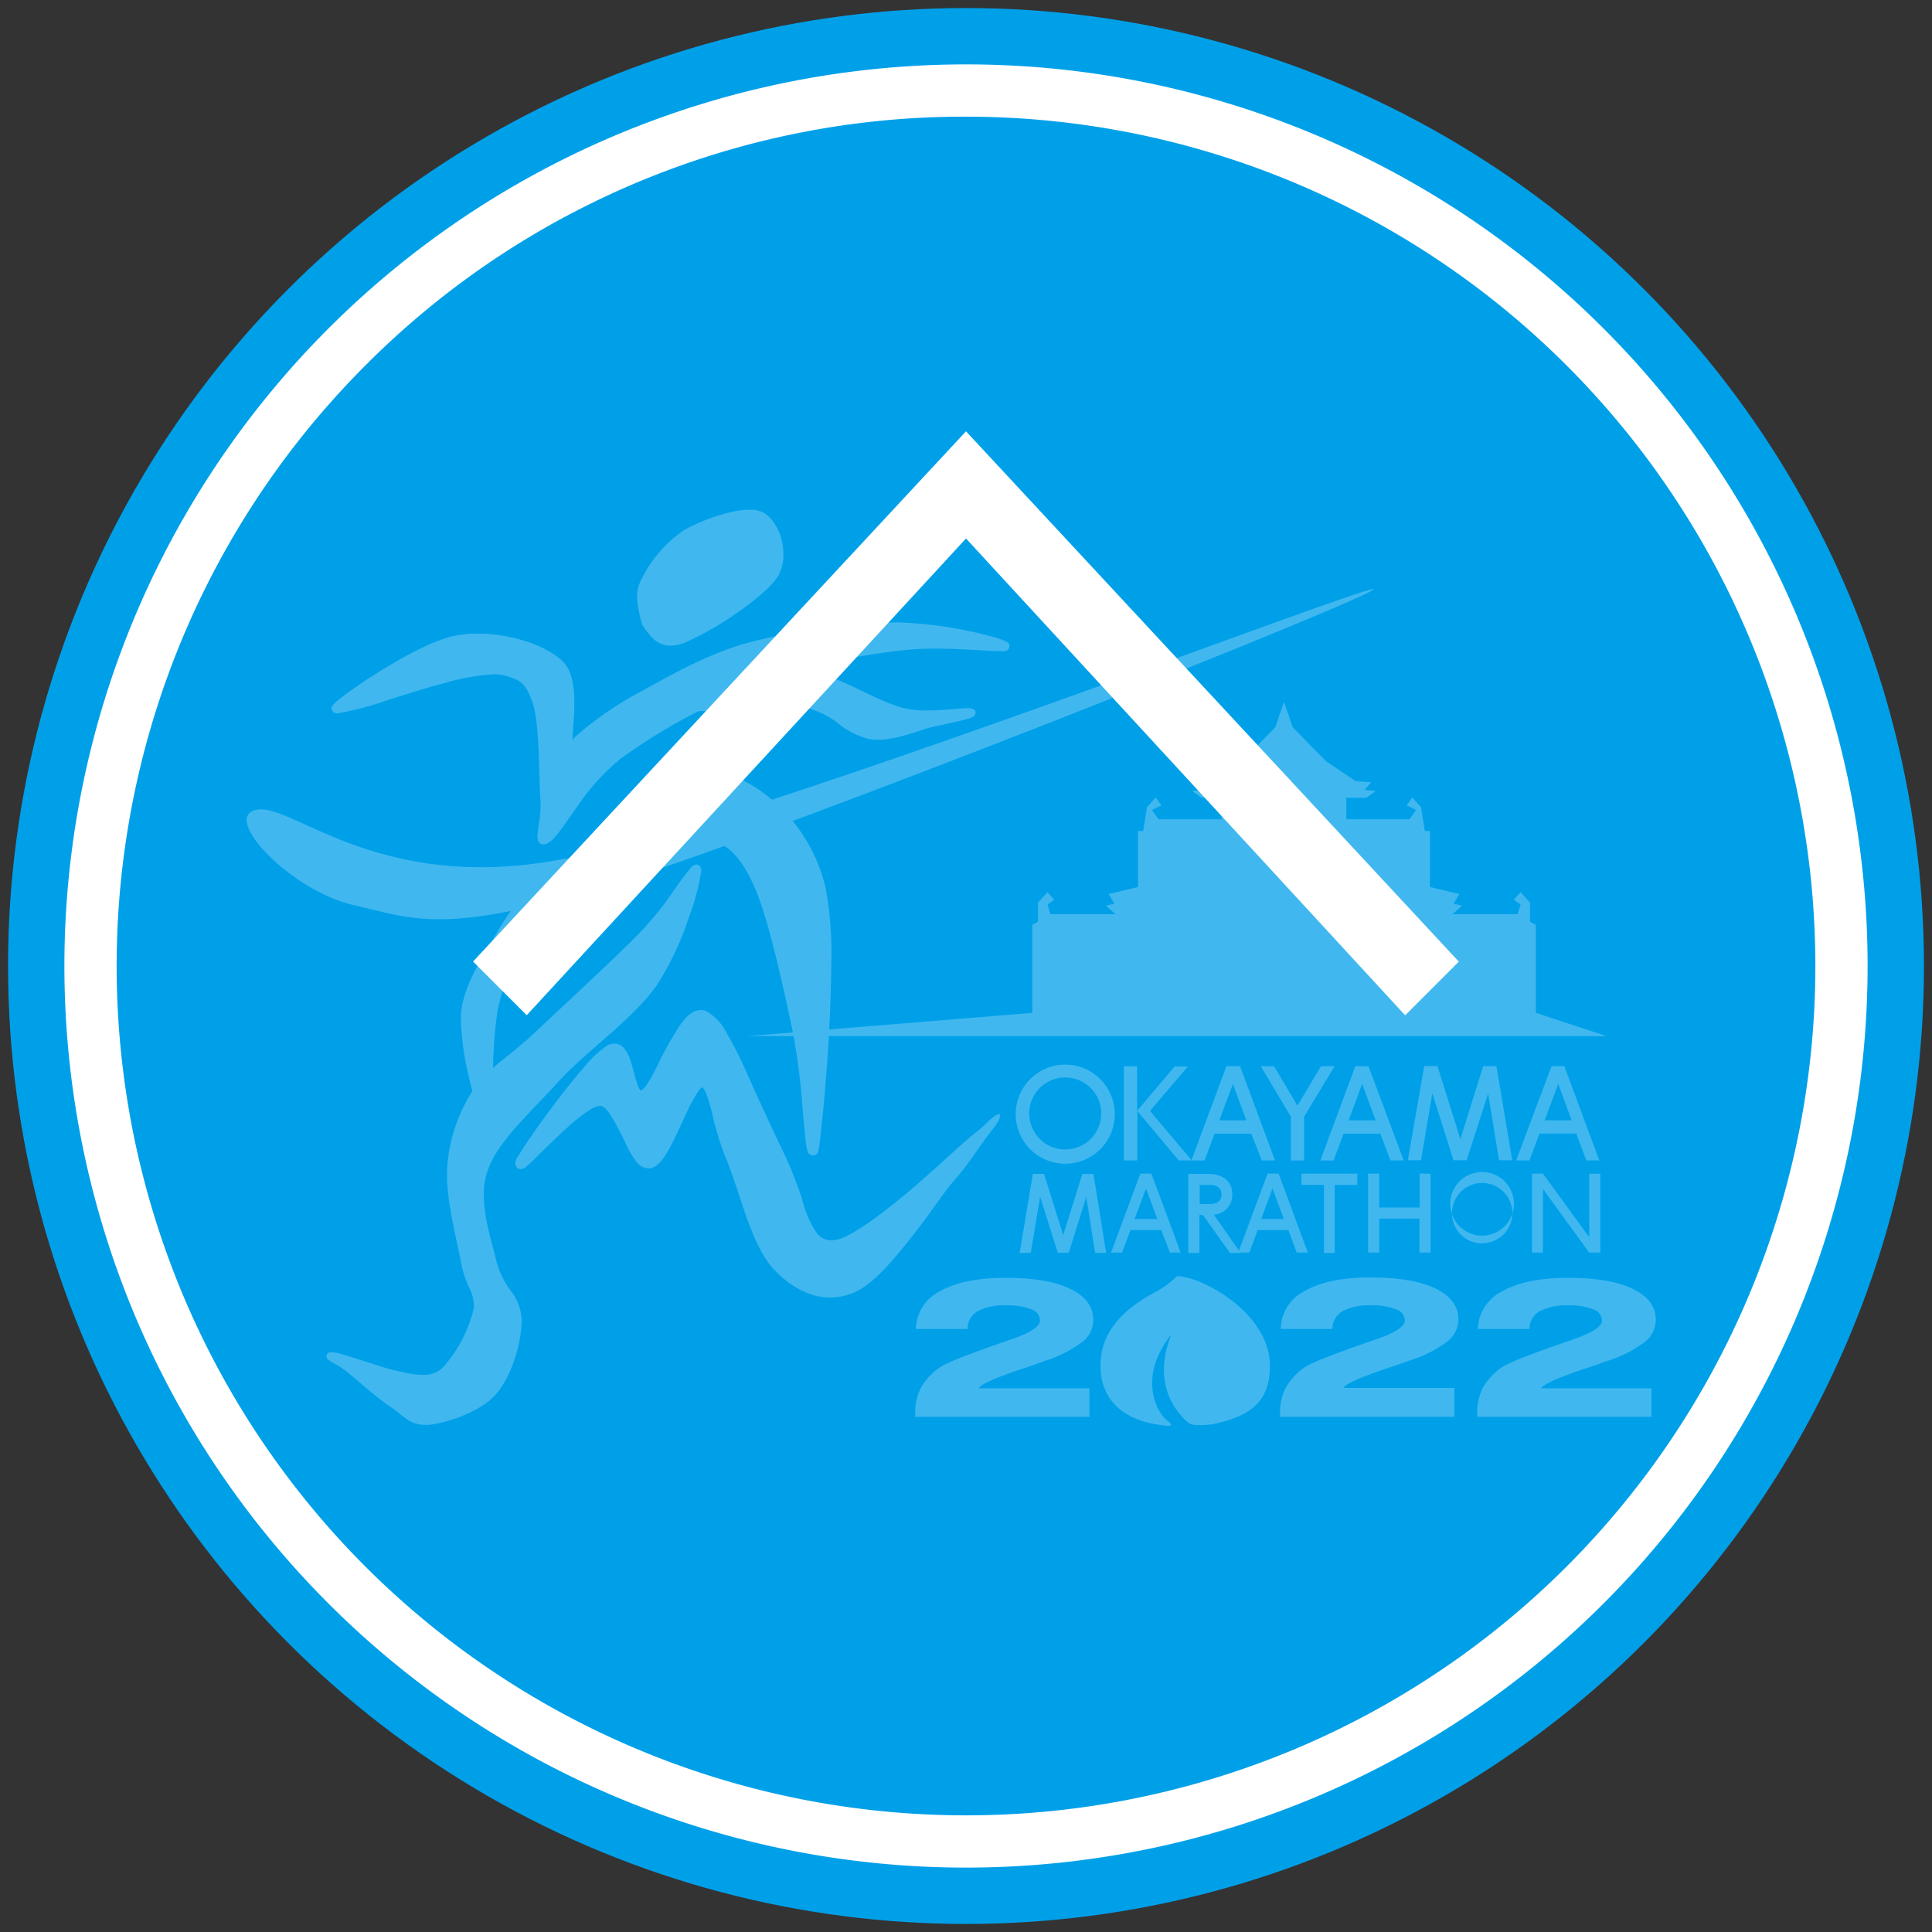 <svg id="レイヤー_1" data-name="レイヤー 1" xmlns="http://www.w3.org/2000/svg" viewBox="0 0 360 360"><rect x="0" y="0" width="360" height="360" fill="#333333" stroke="none"/><defs><style>.cls-1{fill:#00a0e9;}.cls-2,.cls-4{fill:#fff;}.cls-3{opacity:0.25;}.cls-4{fill-rule:evenodd;}</style></defs><circle class="cls-1" cx="180" cy="180" r="178.5"/><circle class="cls-1" cx="180" cy="180" r="163.13" transform="translate(-74.56 180) rotate(-45)"/><path class="cls-2" d="M180,21.74A158.26,158.26,0,0,1,291.91,291.91,158.26,158.26,0,0,1,68.09,68.09,157.24,157.24,0,0,1,180,21.74M180,12A168,168,0,1,0,348,180,168,168,0,0,0,180,12Z"/><g class="cls-3"><polygon class="cls-4" points="192.35 188.73 139.28 193.07 299.36 193.07 286.17 188.73 286.17 172.31 285.1 171.75 285.1 168.2 283.34 166.25 282.08 167.67 283.34 168.54 282.8 170.35 270.66 170.35 272.44 168.74 270.84 168.4 271.91 166.59 266.45 165.28 266.45 154.84 265.49 154.84 264.78 150.4 263.16 148.62 262.11 150.05 263.87 150.92 262.63 152.66 250.87 152.66 250.87 148.66 254.59 148.66 256.37 147.38 254.26 147.19 255.5 145.76 252.64 145.57 247.1 141.84 244.26 138.98 240.88 135.52 239.25 130.8 237.63 135.52 234.25 138.98 231.41 141.84 225.88 145.57 223 145.76 224.26 147.19 222.13 147.38 223.91 148.66 227.64 148.66 227.64 152.66 215.88 152.66 214.64 150.92 216.42 150.05 215.35 148.62 213.73 150.4 213.01 154.84 212.05 154.84 212.05 165.28 206.6 166.59 207.66 168.4 206.07 168.74 207.85 170.35 195.71 170.35 195.19 168.54 196.42 167.67 195.19 166.25 193.41 168.2 193.41 171.75 192.35 172.31 192.35 188.73"/><path class="cls-2" d="M188.13,120.2h0c-.18-.5-.36-.47-.5-.59a14.27,14.27,0,0,0-2.84-1,75.89,75.89,0,0,0-17.4-2.63,116.38,116.38,0,0,0-27.79,3.73c-8.32,2.22-16.38,7.11-21.64,9.95a61.47,61.47,0,0,0-10.27,7.19,4.38,4.38,0,0,0-1,1.07c0-1.69.33-4.24.33-6.8,0-3-.33-6.06-2.19-7.91-3.12-3-9.6-5.12-15.81-5.14a21.18,21.18,0,0,0-4.28.4c-3.69.74-9.23,3.66-13.91,6.59-2.34,1.45-4.49,2.9-6.07,4.06-.81.59-1.46,1.1-1.94,1.52a3.26,3.26,0,0,0-1,1.12h0a.81.81,0,0,0,0,.31.83.83,0,0,0,.54.76,1.14,1.14,0,0,0,.52.09,56.74,56.74,0,0,0,9.15-2.39c4.06-1.32,8.42-2.64,10.73-3.23a42.39,42.39,0,0,1,9.14-1.66,9.05,9.05,0,0,1,2.14.23c2.8.77,4,1.39,5.27,5.28s1.08,13.83,1.42,18.1v1c0,2.21-.56,4.33-.58,5.62a2.08,2.08,0,0,0,.17.89,1.07,1.07,0,0,0,.9.59h0a2.2,2.2,0,0,0,1.08-.38c1.48-1,3-3.58,5.27-6.69a40.94,40.94,0,0,1,8.19-9,110.82,110.82,0,0,1,14.36-8.76c3.81-.09,11.08-1,16.12-1a19.57,19.57,0,0,1,3.25.2,15.6,15.6,0,0,1,6.59,3,15.22,15.22,0,0,0,5.91,3,10.54,10.54,0,0,0,1.59.12c3.82,0,7.66-1.83,10.29-2.41,1.44-.33,3.29-.7,4.77-1.06.76-.17,1.42-.34,1.9-.5a3.91,3.91,0,0,0,.65-.24,1.75,1.75,0,0,0,.29-.18.83.83,0,0,0,.3-.63.71.71,0,0,0-.24-.56.79.79,0,0,0-.29-.18,2.38,2.38,0,0,0-.84-.12c-1.44,0-4.55.42-7.58.42a18.72,18.72,0,0,1-4-.34c-4.11-.88-9.83-4.34-13.57-5.67a36.62,36.62,0,0,0-6-1.71,134.14,134.14,0,0,1,19-3.49,50.53,50.53,0,0,1,5.89-.31c5,0,10.1.47,12.25.47a5.21,5.21,0,0,0,.79,0,1,1,0,0,0,.37-.1.77.77,0,0,0,.5-.72v-.12"/><path class="cls-2" d="M119.71,116.46a13.08,13.08,0,0,0,2,2.53,4.62,4.62,0,0,0,3.2,1.32h0a7.5,7.5,0,0,0,2.64-.54,55.32,55.32,0,0,0,9.22-5.19c3.49-2.38,6.76-5,8.11-7.09a7.92,7.92,0,0,0,1.1-4.19c0-3.43-1.68-6.82-4-7.91a5.4,5.4,0,0,0-2.28-.41c-3.7,0-9.23,2.07-12.32,3.86a23.46,23.46,0,0,0-8.15,9.74,6.84,6.84,0,0,0-.54,2.72,24.14,24.14,0,0,0,.93,4.92"/><path class="cls-2" d="M186.35,207.7c-.44-.4-2,1-2.26,1.32-1.16,1.21-1.52,1.31-4.14,3.57-3.95,3.46-7.54,6.94-12.4,10.9s-9.48,7.14-11.69,7.52a6.8,6.8,0,0,1-1,.11,3.34,3.34,0,0,1-2.64-1.32,19.32,19.32,0,0,1-2.77-6.38,74.64,74.64,0,0,0-3.26-8.29c-1.72-3.57-4.5-9.5-6.95-15a74.28,74.28,0,0,0-3.68-7.36,10.25,10.25,0,0,0-3.82-4.3,2.74,2.74,0,0,0-1.13-.25c-1.6,0-2.72,1.21-3.77,2.63a59.42,59.42,0,0,0-4.35,7.74,36.54,36.54,0,0,1-1.86,3.35,4,4,0,0,1-1.22,1.32h0a3.38,3.38,0,0,1-.67-1.32c-.44-1.2-.8-2.95-1.32-4.46a7.52,7.52,0,0,0-1-2,2.4,2.4,0,0,0-2-1,2.76,2.76,0,0,0-1.32.37,20.63,20.63,0,0,0-4.39,4.16c-2.64,3-5.65,7-8.11,10.4-1.22,1.71-2.3,3.28-3.09,4.51-.39.61-.71,1.14-1,1.56a4.12,4.12,0,0,0-.48,1.07h0a1.5,1.5,0,0,0,0,.3,1,1,0,0,0,1,1,1.44,1.44,0,0,0,.82-.3,30.63,30.63,0,0,0,2.63-2.47c1.77-1.74,4.09-4,6.26-5.9a28.52,28.52,0,0,1,3.06-2.31,4.9,4.9,0,0,1,2-.83h0c.43,0,1.08.45,1.79,1.44a50.55,50.55,0,0,1,3.19,6,16,16,0,0,0,1.66,2.79,3.09,3.09,0,0,0,2.37,1.44h.38c1.43-.34,2.2-1.54,3.13-3,1.31-2.21,2.63-5.27,3.86-7.9a29.77,29.77,0,0,1,1.75-3.18,6.38,6.38,0,0,1,.67-.88l.2-.16h0l.14.09c.48.33,1.16,2.3,1.73,4.67a57.12,57.12,0,0,0,2.32,7.79c1.19,2.74,2.5,6.94,3.91,11.07s3.13,8,5.28,10.3c2.87,3,6.43,5.27,10.54,5.27h0a11.36,11.36,0,0,0,5.43-1.45c3.12-1.72,6.72-6,10.26-10.54s5.28-7.42,7.53-10,4-5.27,5.38-7.18c.77-1.07,1.49-2,2.07-2.75s1.21-1.93.84-2.23"/><path class="cls-2" d="M153.78,165.2c-2.89-11.86-12-19.17-18.45-21a7.86,7.86,0,0,0-2.1-.27c-3.23,0-6.5,1.72-9.54,3.87a62.63,62.63,0,0,0-7.91,6.92,39.84,39.84,0,0,0-6.09,9.36,48.85,48.85,0,0,0-2.09,4.81,11.41,11.41,0,0,0-.86,3.4,1.44,1.44,0,0,0,.48,1.18h0a1.17,1.17,0,0,0,.76.28,2.93,2.93,0,0,0,1.45-.58,75.15,75.15,0,0,0,6.74-5.87,69.18,69.18,0,0,1,7-6c3.79-2.57,6.46-4.9,8.58-4.82a3.31,3.31,0,0,1,.83.1c2.78.69,5.43,2.81,8.08,8.87s5.52,19.44,7.2,27.49a125.63,125.63,0,0,1,1.67,13.36c.2,2.26.38,4.29.54,5.76.08.75.16,1.32.24,1.81a4.08,4.08,0,0,0,.16.6,1.09,1.09,0,0,0,.15.35,1,1,0,0,0,1.72,0,3.34,3.34,0,0,0,.3-1.08,326.93,326.93,0,0,0,2.27-34.4,68.14,68.14,0,0,0-1.12-14.18"/><path class="cls-2" d="M130.62,161.91h0a1,1,0,0,0-.2-.47.88.88,0,0,0-.65-.33,1.45,1.45,0,0,0-1,.54,58,58,0,0,0-3.61,4.86,59.77,59.77,0,0,1-5.38,6.7c-4.9,5.1-14.72,14.09-20,19.08-3.15,3-5.74,4.77-7.9,6.7a77,77,0,0,1,.91-11.15,90.46,90.46,0,0,1,3.63-11.4,53.84,53.84,0,0,0,2.82-8.37h0v-.16a1.38,1.38,0,0,0-.14-.66.9.9,0,0,0-.78-.5,1.44,1.44,0,0,0-.83.33A15.53,15.53,0,0,0,95,170c-.93,1.32-1.89,2.86-2.63,4.17-1.93,3.45-6,9.06-6.49,14.84v1.14a53.19,53.19,0,0,0,1.59,10.95c.18.79.36,1.52.55,2.22a30.29,30.29,0,0,0-4.71,14.49v1.32c0,5.35,1.93,12.32,2.64,16.32a18.88,18.88,0,0,0,1.52,4.57,7.6,7.6,0,0,1,.83,3.14,5.26,5.26,0,0,1-.07.89A25.44,25.44,0,0,1,83,254.26a4.8,4.8,0,0,1-4.07,1.91,12.26,12.26,0,0,1-2.05-.13A49.1,49.1,0,0,1,69.06,254c-3-.92-5.64-1.81-6.77-2h-.92a.77.77,0,0,0-.53.73.79.79,0,0,0,.36.67,12.64,12.64,0,0,0,1.51.88,18.26,18.26,0,0,1,1.93,1.32c1.8,1.46,5.64,4.93,8.19,6.59,1.07.7,1.9,1.49,2.84,2.15a5.89,5.89,0,0,0,3.45,1.16H80c3.27-.42,9.35-2.28,12.36-5.65s4.82-9.68,4.84-13.88a9.57,9.57,0,0,0-2-5.43,15.93,15.93,0,0,1-2.64-5.27c-.81-3.51-2.42-8.23-2.42-12.63a13.41,13.41,0,0,1,.72-4.49c1.82-5.42,7.91-10.77,13.18-16.58s13.73-11.47,18.36-18a54.67,54.67,0,0,0,5.8-12.18,42.75,42.75,0,0,0,2.48-9.22v-.27"/><path class="cls-2" d="M105.32,160c-19.53,3.85-33.24,0-42.65-3.81-7.31-3-12.06-5.95-14.93-5.29-6.59,1.42,6.49,15.05,18,17.71s17.13,5.8,48.85-4,142.86-54,141.32-54.83h-.07c-3.45,0-116.17,43.49-150.55,50.28"/><path class="cls-2" d="M198.49,198.38a9.23,9.23,0,1,0,9.23,9.23,9.22,9.22,0,0,0-9.23-9.23m0,15.81a6.71,6.71,0,1,1,6.71-6.7h0a6.7,6.7,0,0,1-6.71,6.7m77.65,4.2a5.93,5.93,0,1,0,.05,0h0m0,13.3a5.63,5.63,0,1,1,5.62-5.64v0a5.64,5.64,0,0,1-5.62,5.61m-27.51-33L243,208.09v8.15h-2.46v-8.15l-5.6-9.41h2.46l4.36,7.34,4.39-7.34Zm-13.56,17.56h2.45l-6.51-17.56h-2.53L222,216.24h2.45l1.86-5h6.85Zm-7.91-7.46,2.52-6.79,2.51,6.79Zm31.89,7.46h2.45L255,198.68h-2.46l-6.51,17.56h2.46l1.86-5h6.85Zm-7.8-7.46,2.52-6.79,2.51,6.79Zm44.29,7.46H298l-6.51-17.56h-2.38l-6.59,17.56H285l1.86-5h6.85Zm-7.76-7.46,2.52-6.79,2.52,6.79Zm-10.54-5-4,12.43h-2.45l-3.95-12.48-2.1,12.48h-2.45l3.05-17.56h2.46l4.27,13.64,4.26-13.61h2.46l2.94,17.53h-2.45ZM218,233.4H220l-5.46-14.71h-2.05l-5.46,14.71h2.06l1.55-4.19h5.74Zm-6.59-6.25,2.13-5.68,2.1,5.68Zm30.22,6.25h2.07l-5.45-14.71h-2.06l-5.46,14.71h2.06l1.56-4.19h5.73ZM235,227.15l2.11-5.68,2.12,5.68ZM202.41,223l-3.26,10.42H197.1L193.81,223l-1.75,10.45H190l2.46-14.71h2.08l3.57,11.42,3.57-11.4h2.07l2.36,14.69h-2.05Zm17.23-6.77L211.92,207v9.22h-2.5V198.68h2.46V207l7-8.27h2.46L214.29,207l7.77,9.22Zm78.55,2.48V233.4h-2.06l-8.62-11.86V233.4h-2.05V218.69h2.05l8.62,11.86V218.69Zm-31.63,0V233.4H264.5v-6.33H257v6.33h-2.07V218.69h2.06V225h7.55v-6.34Zm-13.67,2.09H248.7v12.66h-2V220.78h-4.19v-2.09h10.43Zm-23.72,12.66h2l-5-7.13a3.62,3.62,0,0,0,3.44-3.76h0c0-4.06-4.46-3.82-4.46-3.82h-3.72v14.71h2.06v-7.06h.67Zm-5.62-12.66h2s2.07-.11,2.07,1.77h0c0,1.88-2.07,1.78-2.07,1.78h-2Z"/><path class="cls-2" d="M170.54,264v-.75a9.89,9.89,0,0,1,1.12-4.77,11.36,11.36,0,0,1,3.59-3.77c1-.7,4.9-2.27,11.86-4.68l.71-.25.7-.24c3.51-1.21,5.27-2.38,5.27-3.49a2.26,2.26,0,0,0-1.62-2.08,11.94,11.94,0,0,0-4.73-.73,10.47,10.47,0,0,0-5.28,1.09,3.87,3.87,0,0,0-1.88,3.3h-9.62a8.07,8.07,0,0,1,4.45-7q4.39-2.52,12.26-2.52t12.07,2.06c2.86,1.38,4.28,3.31,4.28,5.79a5.24,5.24,0,0,1-2.09,4.12,23,23,0,0,1-6.95,3.51c-1.17.42-2.74,1-4.73,1.63-4.77,1.63-7.3,2.78-7.56,3.48H203V264Z"/><path class="cls-2" d="M219.3,237.8a16.48,16.48,0,0,1-3.87,2.87c-2.52,1.4-10.55,5.56-10.35,13.88,0,8,6.74,10.54,11.45,11,0,0,2.93.6,1-.81s-5.66-8.15.76-16.1c-4.28,10.44,2.45,15.92,3.31,16.57s4.36.17,4.36.17c6.21-1.32,10.67-3.59,10.67-10.86C236.67,244.76,224,237.8,219.3,237.8Z"/><path class="cls-2" d="M238.52,264v-.75a9.64,9.64,0,0,1,1.12-4.77,11.33,11.33,0,0,1,3.58-3.77c1-.7,4.9-2.27,11.86-4.68l.71-.25.7-.24c3.52-1.21,5.27-2.38,5.27-3.49a2.22,2.22,0,0,0-1.62-2.08,11.83,11.83,0,0,0-4.72-.73,10.35,10.35,0,0,0-5.27,1.09,3.83,3.83,0,0,0-1.89,3.3h-9.61a8.06,8.06,0,0,1,4.49-7.08q4.4-2.52,12.26-2.51t12.07,2.05c2.86,1.38,4.28,3.31,4.28,5.79a5.27,5.27,0,0,1-2.09,4.12,23.16,23.16,0,0,1-7,3.51q-1.74.63-4.72,1.63c-4.77,1.64-7.3,2.78-7.58,3.48H271V264Z"/><path class="cls-2" d="M275.26,264v-.75a9.75,9.75,0,0,1,1.12-4.77,11.43,11.43,0,0,1,3.58-3.77c1-.7,4.91-2.27,11.86-4.68l.72-.25.69-.24c3.52-1.21,5.28-2.38,5.28-3.49a2.25,2.25,0,0,0-1.64-2.08,11.86,11.86,0,0,0-4.72-.73,10.45,10.45,0,0,0-5.27,1.09,3.88,3.88,0,0,0-1.9,3.3h-9.6a8.06,8.06,0,0,1,4.54-7q4.4-2.52,12.26-2.52t12.07,2.06c2.87,1.38,4.29,3.31,4.28,5.79a5.24,5.24,0,0,1-2.09,4.12,23,23,0,0,1-6.95,3.51c-1.17.42-2.74,1-4.73,1.63-4.77,1.63-7.3,2.78-7.57,3.48h20.54V264Z"/></g><path class="cls-2" d="M98.15,189.17l-10-10L180,80.37l91.83,98.82-10,10L180,100.34Z"/></svg>